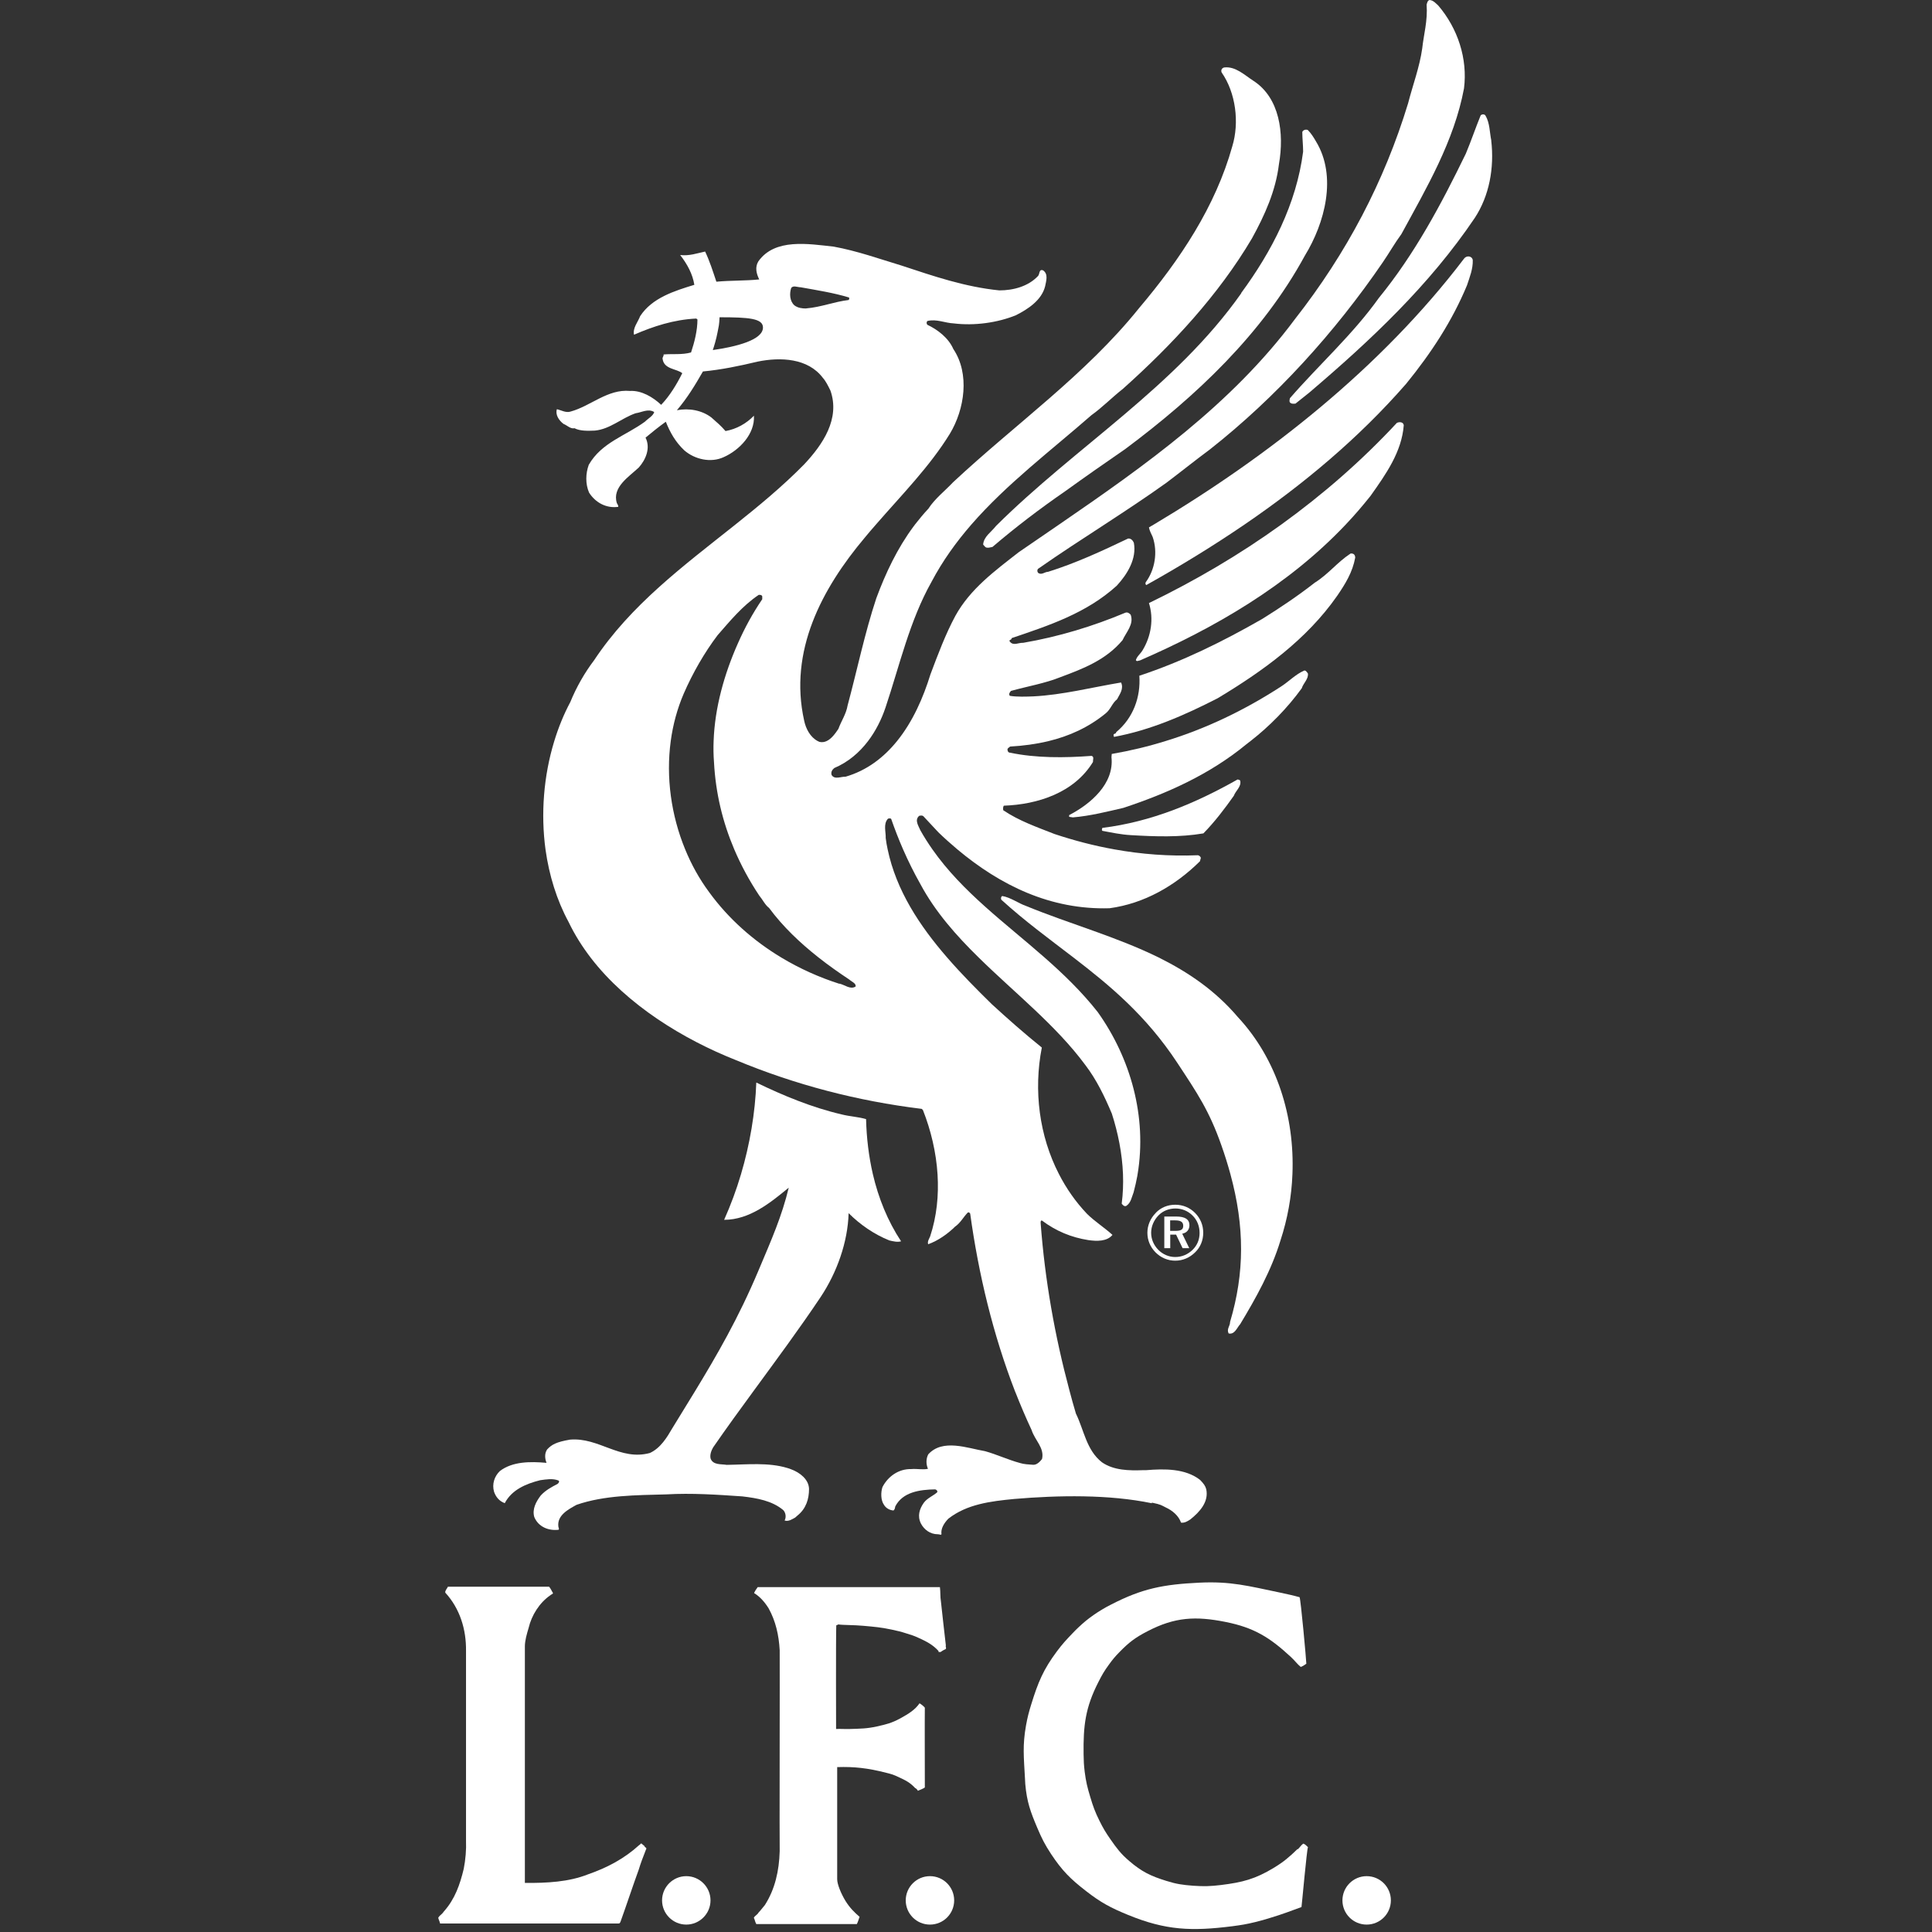 <?xml version="1.0" encoding="UTF-8" standalone="no"?> <svg xmlns:dc="http://purl.org/dc/elements/1.1/" xmlns:cc="http://creativecommons.org/ns#" xmlns:rdf="http://www.w3.org/1999/02/22-rdf-syntax-ns#" xmlns:svg="http://www.w3.org/2000/svg" xmlns="http://www.w3.org/2000/svg" xmlns:sodipodi="http://sodipodi.sourceforge.net/DTD/sodipodi-0.dtd" xmlns:inkscape="http://www.inkscape.org/namespaces/inkscape" height="52" width="52" version="1.1" viewBox="0 0 52 52" id="Layer_1"><rect x="0" y="0" width="52" height="52" fill="#333333" stroke="none"/><defs id="defs4"><style id="style2">.cls-1{fill:#e31f26;}</style></defs><g style="fill:#ffffff" transform="matrix(0.246,0,0,0.246,11.795,-0.002)" id="g888"><path style="fill:#ffffff" class="cls-1" d="m 78.07,164.41 c 1.06,0.22 1.02,0.28 1.55,0.54 0.7,0.32 1.39,0.89 1.65,1.65 0.38,0.06 0.73,-0.16 1.02,-0.35 1.04,-0.83 2.03,-1.93 1.74,-3.3 -0.1,-0.38 -0.28,-0.61 -0.67,-1.02 -1.62,-1.27 -3.93,-1.23 -5.89,-1.07 0,0 -0.07,0 -0.29,0 -1.62,0.06 -3.27,0.03 -4.56,-0.86 -1.71,-1.33 -1.97,-3.55 -2.85,-5.33 -0.25,-0.84 -0.49,-1.69 -0.71,-2.54 -1.6,-5.97 -2.68,-12.04 -3.15,-18.32 0,-0.12 0,-0.31 0.16,-0.25 1.52,1.14 3.2,1.84 5.07,2.13 0.92,0.13 2.03,0.16 2.63,-0.57 -0.86,-0.79 -1.97,-1.49 -2.79,-2.31 -1.24,-1.3 -2.26,-2.77 -3.07,-4.35 -2.15,-4.18 -2.79,-9.13 -1.87,-13.84 -1.96,-1.58 -3.68,-3.1 -5.48,-4.75 -1.66,-1.63 -3.33,-3.31 -4.87,-5.09 v 0 c -3.04,-3.5 -5.58,-7.36 -6.52,-11.85 -0.09,-0.41 -0.16,-0.82 -0.21,-1.23 0.03,-0.67 -0.29,-1.55 0.25,-2.12 0.1,-0.03 0.28,-0.06 0.35,0.03 0.39,1.12 0.82,2.23 1.3,3.33 0.57,1.3 1.2,2.57 1.9,3.81 1.62,3.02 3.9,5.6 6.38,8.03 3.96,3.89 8.44,7.4 11.65,11.74 1.24,1.62 2.12,3.46 2.91,5.33 0.67,2.08 1.13,4.34 1.22,6.61 v 0 c 0,0 0,0 0,0 0.04,1.08 0,2.16 -0.14,3.24 0.13,0.16 0.25,0.32 0.48,0.26 0.54,-0.35 0.6,-0.95 0.82,-1.49 0.17,-0.62 0.3,-1.24 0.42,-1.86 v 0 c 0,0 0,-0.03 0,-0.05 0,-0.03 0.01,-0.06 0.02,-0.09 v 0 c 1.04,-6.27 -0.76,-12.68 -4.37,-17.74 -1.75,-2.22 -3.74,-4.14 -5.8,-5.95 -4.34,-3.82 -8.99,-7.15 -12.28,-11.84 -0.47,-0.67 -0.91,-1.36 -1.32,-2.09 -0.19,-0.47 -0.67,-1.11 -0.13,-1.58 0.13,-0.03 0.32,-0.07 0.45,0.03 l 1.65,1.77 c 0.67,0.65 1.37,1.27 2.08,1.87 4.7,3.93 10.18,6.63 16.65,6.44 3.77,-0.51 7.16,-2.44 9.89,-5.14 l 0.1,-0.38 c -0.06,-0.16 -0.19,-0.25 -0.32,-0.28 -3.16,0.13 -6.2,-0.11 -9.14,-0.64 -2.25,-0.4 -4.44,-0.98 -6.55,-1.68 -1.93,-0.76 -3.87,-1.43 -5.61,-2.6 -0.03,-0.16 -0.03,-0.38 0.06,-0.5 3.68,-0.13 7.7,-1.4 9.76,-4.79 -0.03,-0.22 0.16,-0.57 -0.16,-0.66 -2.92,0.22 -6.09,0.25 -8.91,-0.35 -0.22,0 -0.29,-0.19 -0.29,-0.38 0.03,-0.13 0.19,-0.19 0.29,-0.29 1.44,-0.08 2.84,-0.27 4.18,-0.59 2.28,-0.55 4.39,-1.5 6.25,-3.02 0.57,-0.44 0.73,-1.14 1.27,-1.56 0.29,-0.57 0.76,-1.14 0.44,-1.84 -3.23,0.54 -6.4,1.36 -9.6,1.52 -0.79,0.03 -1.77,0.07 -2.57,-0.06 -0.16,-0.19 0,-0.41 0.13,-0.54 1.84,-0.51 3.71,-0.82 5.45,-1.52 2.47,-0.92 4.94,-1.87 6.75,-4.03 0.41,-0.89 1.27,-1.74 0.89,-2.79 -0.16,-0.16 -0.32,-0.29 -0.57,-0.22 -3.55,1.49 -7.29,2.63 -11.19,3.3 -0.51,-0.03 -1.05,0.35 -1.43,-0.1 -0.25,-0.25 0.22,-0.19 0.16,-0.41 4.09,-1.39 8.18,-2.72 11.51,-5.74 1.17,-1.27 2.19,-2.95 1.87,-4.69 -0.1,-0.25 -0.32,-0.5 -0.63,-0.47 -2.85,1.36 -5.71,2.69 -8.75,3.64 -0.38,0 -0.73,0.41 -1.11,0.1 -0.1,-0.13 -0.1,-0.35 0.03,-0.44 2.37,-1.66 4.8,-3.23 7.22,-4.81 v 0 c 2.29,-1.5 4.58,-3 6.81,-4.6 1.55,-1.17 3.17,-2.47 4.75,-3.64 7.2,-5.67 13.66,-12.78 18.92,-20.48 0.7,-1.02 1.3,-2.09 2.03,-3.08 2.76,-5.07 5.77,-10.17 6.85,-15.94 0.41,-3.23 -0.67,-6.56 -2.82,-9.07 -0.28,-0.25 -0.54,-0.57 -0.95,-0.6 -0.23,0.06 -0.26,0.32 -0.32,0.5 0.13,1.78 -0.32,3.27 -0.48,4.79 -0.29,2.06 -1.04,4.03 -1.55,6.02 -2.6,8.53 -6.69,16.35 -12.39,23.62 -6.92,9.3 -16.33,15.97 -25.81,22.47 v 0 c -1.47,1 -2.93,2 -4.39,3.01 -2.6,2.03 -5.32,4.02 -6.94,6.97 -1.08,2 -1.93,4.28 -2.73,6.41 -0.78,2.53 -1.93,5.17 -3.66,7.3 -1.45,1.79 -3.29,3.21 -5.63,3.89 -0.48,-0.03 -1.2,0.35 -1.52,-0.19 -0.1,-0.32 0.06,-0.57 0.29,-0.76 1.51,-0.64 2.73,-1.68 3.69,-2.94 0.84,-1.1 1.48,-2.38 1.92,-3.69 1.55,-4.63 2.63,-9.48 5.04,-13.76 1.21,-2.29 2.69,-4.34 4.34,-6.24 h -0.08 0.08 c 3.87,-4.45 8.69,-8.08 13.15,-11.98 1.17,-0.83 2.28,-1.97 3.42,-2.86 5.39,-4.81 10.49,-10.3 14.14,-16.48 1.4,-2.54 2.6,-5.2 2.95,-8.11 0.6,-3.39 0.08,-7.28 -2.79,-9.13 -0.98,-0.63 -1.96,-1.61 -3.2,-1.46 -0.25,0.06 -0.38,0.29 -0.28,0.54 1.55,2.22 1.96,5.48 1.17,8.08 -1.84,6.59 -5.7,12.39 -10.21,17.72 -5.83,7.26 -13.53,12.68 -20.35,19.05 -0.89,0.95 -2,1.8 -2.69,2.88 -0.48,0.51 -1.04,1.18 -1.48,1.75 v 0 c 0,0 -0.04,0.06 -0.06,0.09 -0.03,0.03 -0.05,0.06 -0.08,0.1 v 0 c -1.79,2.41 -3.07,5.13 -4.08,7.86 -1.27,3.83 -2.09,7.83 -3.14,11.73 -0.16,0.95 -0.7,1.71 -1.01,2.57 -0.34,0.5 -0.76,1.1 -1.31,1.34 -0.23,0.1 -0.47,0.14 -0.75,0.08 -0.06,-0.03 -0.12,-0.05 -0.18,-0.08 -0.84,-0.43 -1.32,-1.37 -1.5,-2.23 -1.71,-7.64 1.93,-14.45 6.62,-20.03 0.4,-0.48 0.8,-0.96 1.21,-1.42 2.83,-3.26 5.9,-6.36 8.11,-9.96 1.62,-2.69 2.19,-6.56 0.38,-9.26 -0.54,-1.23 -1.71,-2.12 -2.85,-2.66 -0.1,-0.13 -0.1,-0.28 0,-0.41 1.01,-0.25 1.93,0.22 2.88,0.26 2.28,0.28 4.79,-0.07 6.81,-0.89 1.33,-0.67 2.82,-1.65 3.2,-3.17 0.1,-0.54 0.38,-1.33 -0.22,-1.74 -0.48,-0.19 -0.35,0.44 -0.57,0.63 -1.05,1.11 -2.66,1.56 -4.22,1.56 -3.77,-0.38 -7.2,-1.56 -10.65,-2.7 -2.51,-0.76 -4.91,-1.62 -7.48,-2.09 -2.73,-0.29 -6.43,-0.95 -8.24,1.62 -0.38,0.63 -0.22,1.33 0.1,1.97 -1.52,0.16 -3.11,0.1 -4.69,0.25 -0.38,-1.14 -0.73,-2.25 -1.23,-3.3 -0.89,0.19 -1.74,0.5 -2.73,0.38 0.76,0.98 1.36,2.06 1.55,3.26 -2.19,0.67 -4.63,1.43 -5.93,3.43 -0.25,0.66 -0.83,1.3 -0.67,2.03 2.12,-0.92 4.34,-1.65 6.81,-1.77 l 0.13,0.1 c 0,1.2 -0.32,2.47 -0.7,3.61 -1.01,0.28 -2.03,0.13 -3.01,0.22 0.06,0.16 -0.16,0.32 -0.1,0.5 0.16,1.14 1.55,1.05 2.15,1.55 -0.6,1.2 -1.36,2.47 -2.31,3.46 -0.92,-0.86 -2.16,-1.59 -3.42,-1.52 -2.44,-0.22 -4.28,1.65 -6.47,2.25 -0.51,0.19 -1.08,-0.16 -1.52,-0.25 -0.19,0.6 0.22,1.23 0.73,1.61 0.41,0.16 0.76,0.57 1.2,0.47 0.6,0.32 1.46,0.29 2.22,0.26 1.68,-0.16 2.91,-1.36 4.47,-1.9 0.67,-0.09 1.36,-0.54 2.03,-0.13 -0.13,0.44 -0.67,0.7 -1.01,1.05 -2.12,1.55 -4.75,2.28 -6.15,4.72 -0.35,0.95 -0.38,2.09 0.03,3.04 0.7,1.11 1.9,1.75 3.2,1.56 0,-0.16 -0.09,-0.29 -0.16,-0.41 -0.54,-1.74 1.33,-2.88 2.41,-3.9 0.76,-0.86 1.3,-2.13 0.73,-3.26 0.73,-0.6 1.42,-1.17 2.22,-1.74 0.45,1.14 1.05,2.22 2.03,3.14 1.14,0.98 2.89,1.39 4.31,0.73 1.71,-0.76 3.42,-2.53 3.3,-4.53 -0.83,0.86 -1.9,1.46 -3.11,1.68 -0.51,-0.6 -0.95,-0.95 -1.55,-1.49 -1.04,-0.79 -2.44,-1.04 -3.77,-0.79 1.14,-1.33 2,-2.76 2.85,-4.24 2,-0.19 3.99,-0.6 5.99,-1.08 2.5,-0.51 5.51,-0.38 7.13,1.78 0.32,0.35 0.57,0.86 0.83,1.39 1.08,3.08 -0.83,5.9 -2.88,8.08 -2.35,2.39 -4.94,4.53 -7.58,6.63 -5.59,4.45 -11.38,8.73 -15.4,14.8 -1.01,1.33 -1.93,2.92 -2.6,4.57 -0.72,1.35 -1.31,2.8 -1.77,4.32 -1.14,3.74 -1.48,7.89 -0.94,11.84 0.39,2.79 1.22,5.5 2.52,7.9 0.67,1.4 1.5,2.71 2.45,3.95 3.98,5.16 10.14,8.9 15.87,11.17 6.5,2.7 13.28,4.47 20.32,5.33 l 0.13,0.13 c 0.87,2.2 1.45,4.62 1.6,7.06 0.14,2.28 -0.09,4.58 -0.81,6.76 -0.1,0.26 -0.32,0.54 -0.22,0.86 1.08,-0.38 2.15,-1.14 2.95,-1.93 0.6,-0.41 0.89,-1.04 1.4,-1.55 0.12,-0.03 0.19,0.03 0.25,0.13 0.92,6.66 2.51,13.25 4.9,19.43 v 0 c 0,0 0.02,0.03 0.02,0.05 0,0.01 0,0.03 0.02,0.04 0.55,1.4 1.14,2.79 1.78,4.16 0.35,1.11 1.43,1.96 1.14,3.17 -0.22,0.28 -0.57,0.66 -0.98,0.63 -0.47,-0.03 -1.01,-0.06 -1.42,-0.19 -1.3,-0.35 -2.57,-0.95 -3.84,-1.3 -1.9,-0.32 -4.63,-1.4 -6.21,0.35 -0.25,0.48 -0.25,1.08 -0.03,1.58 -0.57,0.13 -1.2,-0.03 -1.84,0.03 -1.36,-0.03 -2.53,0.79 -3.14,1.97 -0.19,0.57 -0.19,1.43 0.16,1.93 0.22,0.38 0.63,0.6 1.05,0.63 0.13,-0.1 0.16,-0.25 0.19,-0.44 0.82,-1.59 2.69,-1.84 4.37,-1.87 0.13,0.03 0.29,0.16 0.22,0.32 -0.47,0.41 -1.08,0.63 -1.46,1.14 -0.48,0.67 -0.73,1.46 -0.32,2.28 0.35,0.67 1.02,1.17 1.84,1.17 0.3,0 0.28,0.13 0.41,0 -0.1,-0.6 0.29,-1.24 0.76,-1.71 2.03,-1.58 4.6,-1.9 7.2,-2.15 4.82,-0.41 10.38,-0.51 15.06,0.47 M 30.04,38.31 c 0.15,-0.43 0.38,-1.2 0.53,-1.99 0.12,-0.62 0.17,-0.73 0.21,-1.6 3.18,0 4.75,0.12 4.75,1.12 0,1.37 -2.92,2.1 -5.5,2.47 m 10.23,-4.55 c -0.47,0 -0.92,-0.06 -1.3,-0.35 -0.51,-0.47 -0.54,-1.27 -0.35,-1.87 0.19,-0.35 0.7,-0.1 1.05,-0.1 1.77,0.32 3.58,0.6 5.26,1.11 0.1,0.06 0.03,0.19 0,0.28 -1.61,0.19 -3.04,0.79 -4.66,0.92 m 3.61,73.89 c -2.19,-0.7 -4.33,-1.66 -6.34,-2.87 -3.04,-1.83 -5.77,-4.23 -7.89,-7.15 -1.06,-1.43 -1.94,-3.01 -2.63,-4.7 -1.52,-3.7 -2.11,-7.86 -1.57,-11.84 0.24,-1.78 0.71,-3.53 1.42,-5.18 0.98,-2.25 2.25,-4.47 3.71,-6.4 1.36,-1.55 2.7,-3.2 4.5,-4.41 0.16,0 0.32,0 0.38,0.16 v 0.32 c -1.05,1.55 -1.9,3.1 -2.66,4.82 -1.49,3.35 -2.53,7.03 -2.66,10.69 -0.03,0.76 -0.02,1.54 0.04,2.3 0.18,3.41 0.95,6.57 2.21,9.54 0.75,1.76 1.66,3.45 2.74,5.07 0.38,0.45 0.63,1.02 1.08,1.36 1.53,2.07 3.41,3.84 5.4,5.41 v 0 c 1.1,0.87 2.24,1.67 3.37,2.42 0.25,0.23 0.76,0.41 0.7,0.76 -0.57,0.38 -1.2,-0.19 -1.77,-0.31" id="path6"></path><path style="fill:#ffffff" class="cls-1" d="m 87.87,32.08 c -7.23,10.27 -18.1,16.77 -26.85,25.48 -0.51,0.67 -1.33,1.14 -1.4,2.03 0.1,0.1 0.16,0.22 0.32,0.32 0.25,0.06 0.41,0 0.7,-0.06 2.57,-2.19 5.14,-4.15 7.95,-6.09 2.19,-1.58 4.37,-3.1 6.59,-4.63 7.73,-5.77 14.96,-12.55 19.65,-21.17 2.16,-3.52 3.55,-8.65 1.2,-12.49 -0.25,-0.44 -0.54,-0.89 -0.89,-1.24 -0.25,-0.1 -0.54,0.03 -0.6,0.22 0,0.73 0.09,1.43 0.09,2.15 -0.73,5.71 -3.42,10.91 -6.78,15.47" id="path8"></path><path style="fill:#ffffff" class="cls-1" d="m 37.91,166.37 c 0.41,0.13 0.79,-0.13 1.14,-0.32 0.06,-0.06 0.1,-0.08 0.25,-0.22 0.95,-0.76 1.27,-1.81 1.27,-2.92 -0.03,-1.07 -1.05,-1.8 -1.9,-2.12 -0.19,-0.08 -0.25,-0.1 -0.45,-0.16 -2.09,-0.64 -4.41,-0.38 -6.66,-0.35 -0.63,-0.1 -1.46,0.03 -1.75,-0.66 -0.12,-0.41 0.06,-0.89 0.26,-1.24 1.45,-2.1 2.96,-4.18 4.48,-6.25 h -0.03 0.03 c 2.48,-3.39 4.98,-6.76 7.28,-10.2 1.8,-2.7 2.98,-6.02 3.07,-9.19 1.27,1.27 2.79,2.31 4.44,2.98 0.41,0.1 0.92,0.22 1.3,0.1 -1.47,-2.23 -2.48,-4.73 -3.09,-7.36 h -0.37 0.37 c -0.45,-1.95 -0.69,-3.98 -0.74,-6.01 -0.85,-0.25 -1.8,-0.29 -2.66,-0.51 -3.26,-0.76 -6.4,-2.06 -9.35,-3.49 -0.12,3.32 -0.71,6.79 -1.68,10.05 -0.5,1.69 -1.12,3.36 -1.84,4.97 2.8,0 5.1,-1.9 7.07,-3.52 -0.76,3.14 -1.84,5.58 -3.3,9.04 -2.21,5.25 -4.56,9.29 -6.96,13.24 -0.81,1.33 -1.63,2.66 -2.49,4.06 -0.57,0.98 -1.27,2.15 -2.44,2.69 -3.26,0.89 -5.58,-1.74 -8.75,-1.46 -1.5,0.26 -2,0.54 -2.5,1.08 -0.29,0.44 -0.25,0.98 -0.06,1.46 -1.78,-0.16 -3.71,-0.16 -5.1,0.89 -0.6,0.57 -0.89,1.43 -0.64,2.28 0.19,0.54 0.54,1.01 1.17,1.24 0.76,-1.46 2.31,-2.12 3.87,-2.51 0.66,-0.09 1.36,-0.22 2,0.03 0.16,0.1 0.03,0.28 -0.1,0.38 -0.63,0.32 -1.33,0.7 -1.84,1.27 -0.51,0.67 -0.95,1.49 -0.7,2.35 0.46,1.1 1.59,1.52 2.66,1.39 0.09,-0.13 -0.03,-0.25 -0.03,-0.38 -0.13,-1.2 1.07,-1.84 2,-2.35 3.04,-1.05 6.5,-1.05 9.82,-1.14 2.76,-0.16 5.55,0.03 8.31,0.22 1.62,0.19 3.24,0.47 4.47,1.49 0.29,0.29 0.35,0.8 0.16,1.14" id="path10"></path><path style="fill:#ffffff" class="cls-1" d="m 86.47,145.9 c 0.67,0.16 0.92,-0.63 1.27,-1.01 1.74,-2.88 3.42,-5.9 4.41,-9.16 0.77,-2.34 1.22,-4.8 1.31,-7.27 0.25,-6.24 -1.68,-12.56 -5.97,-17.17 -2.48,-2.92 -5.46,-4.93 -8.66,-6.52 v 0 c -4.63,-2.28 -9.74,-3.68 -14.47,-5.62 -0.92,-0.32 -1.71,-0.95 -2.66,-1.11 -0.13,0.1 -0.16,0.25 -0.09,0.41 2.57,2.34 5.25,4.29 7.89,6.32 4.01,3.08 7.95,6.35 11.34,11.49 2.21,3.35 3.52,5.28 4.85,9.07 0.38,1.07 0.7,2.11 0.98,3.13 1.57,5.76 1.56,10.82 -0.03,16.17 0,0.48 -0.41,0.79 -0.16,1.27" id="path12"></path><path style="fill:#ffffff" class="cls-1" d="m 87.46,85.29 c -4.6,2.6 -9.42,4.63 -14.8,5.3 -0.03,0.1 -0.09,0.22 0,0.32 1.02,0.19 2.03,0.41 3.11,0.47 2.69,0.16 5.36,0.25 7.95,-0.19 1.24,-1.27 2.32,-2.69 3.33,-4.12 0.19,-0.54 0.83,-0.98 0.7,-1.62 -0.03,-0.13 -0.19,-0.13 -0.29,-0.16" id="path14"></path><path style="fill:#ffffff" class="cls-1" d="m 94.74,73.38 c -0.95,0.41 -1.71,1.23 -2.57,1.77 -3.94,2.55 -8.13,4.57 -12.57,5.93 v 0 c -1.92,0.6 -3.89,1.07 -5.91,1.42 l -0.03,0.35 c 0.32,2.92 -2.31,5.14 -4.63,6.34 v 0.19 l 0.41,0.06 c 1.9,-0.16 3.74,-0.63 5.52,-1.04 4.78,-1.58 9.44,-3.65 13.47,-6.97 0.14,-0.11 0.29,-0.22 0.44,-0.34 v 0 c 2.06,-1.6 4.05,-3.62 5.61,-5.78 0.16,-0.54 0.76,-1.02 0.67,-1.62 -0.1,-0.13 -0.22,-0.35 -0.41,-0.32" id="path16"></path><path style="fill:#ffffff" class="cls-1" d="m 99.82,60.57 c -1.49,0.98 -2.41,2.25 -3.93,3.2 -1.87,1.46 -3.77,2.73 -5.74,3.96 -4.31,2.47 -8.74,4.66 -13.44,6.21 0.16,2.34 -0.67,4.63 -2.54,6.18 0.03,0.19 -0.28,0.13 -0.28,0.29 0,0.06 0,0.16 0.06,0.22 3.96,-0.73 7.67,-2.35 11.32,-4.22 4.91,-2.95 9.73,-6.4 13.09,-11.22 0.89,-1.3 1.68,-2.58 1.97,-4.18 -0.02,-0.35 -0.22,-0.47 -0.51,-0.44" id="path18"></path><path style="fill:#ffffff" class="cls-1" d="m 115.22,15.4 c -0.19,-0.92 -0.16,-1.93 -0.63,-2.73 -0.09,-0.19 -0.41,-0.19 -0.54,-0.03 -0.57,1.4 -1.05,2.82 -1.62,4.18 -2.66,5.48 -5.58,10.97 -9.51,15.78 -2.85,4 -6.56,7.32 -9.73,10.97 -0.03,0.13 -0.1,0.35 0,0.47 0.16,0.19 0.44,0.13 0.6,0.13 l 1.55,-1.24 c 6.69,-5.7 13.09,-11.7 18.07,-19.08 1.58,-2.41 2.15,-5.45 1.8,-8.47" id="path20"></path><path style="fill:#ffffff" class="cls-1" d="m 104.89,46.27 c -3.86,4.16 -8.12,7.86 -12.65,11.13 v 0 c -4.59,3.31 -9.46,6.16 -14.48,8.59 0.54,1.71 0.25,3.61 -0.7,5.17 -0.22,0.38 -0.63,0.67 -0.73,1.08 0.1,0.19 0.29,0.03 0.44,0.03 8.11,-3.53 16.17,-8.16 22.51,-14.86 v 0 c 0.95,-1 1.85,-2.05 2.72,-3.14 1.68,-2.37 3.42,-4.82 3.64,-7.74 -0.06,-0.38 -0.51,-0.38 -0.76,-0.25" id="path22"></path><path style="fill:#ffffff" class="cls-1" d="m 112.24,28.3 c -9.1,11.97 -21.42,21.63 -33.95,29.1 v 0 c -0.18,0.1 -0.35,0.21 -0.53,0.31 0.06,0.35 0.25,0.7 0.41,1.05 0.57,1.65 0.25,3.58 -0.76,4.95 -0.06,0.12 -0.03,0.25 0.06,0.31 3.65,-2.04 7.24,-4.23 10.73,-6.61 v 0 C 94.66,53 100.71,47.95 105.9,42 c 2.76,-3.39 5.04,-6.88 6.66,-10.78 0.29,-0.89 0.66,-1.77 0.63,-2.76 -0.09,-0.48 -0.7,-0.51 -0.95,-0.16" id="path24"></path><path style="fill:#ffffff" class="cls-1" d="m 94.02,202.31 c -0.93,0.9 -1.5,1.39 -2.6,2.06 -2.03,1.23 -3.43,1.59 -5.78,1.88 -1.17,0.14 -1.85,0.16 -3.02,0.08 -1.17,-0.09 -1.84,-0.18 -2.95,-0.53 -1.72,-0.53 -2.71,-1.01 -4.08,-2.19 -0.92,-0.79 -1.34,-1.36 -2.04,-2.36 -0.53,-0.76 -0.8,-1.21 -1.21,-2.04 -0.48,-0.97 -0.69,-1.55 -1,-2.59 -0.32,-1.06 -0.47,-1.67 -0.61,-2.76 -0.09,-0.75 -0.11,-1.17 -0.12,-1.92 -0.04,-3.14 0.19,-5.09 1.61,-7.88 0.4,-0.79 0.65,-1.23 1.18,-1.95 0.4,-0.55 0.64,-0.84 1.12,-1.33 1.05,-1.08 1.75,-1.61 3.09,-2.3 2.98,-1.55 5.26,-1.67 8.55,-1.01 3.09,0.62 4.81,1.68 7.12,3.82 0.45,0.41 0.71,0.8 1.09,1.1 0.23,-0.08 0.41,-0.21 0.61,-0.35 0,-0.33 -0.61,-7.07 -0.74,-7.28 -0.71,-0.2 -1.34,-0.33 -2.21,-0.52 -3.37,-0.7 -5.32,-1.24 -8.76,-1.07 -3.89,0.19 -6.23,0.62 -9.68,2.41 -0.36,0.18 -0.56,0.29 -0.91,0.5 -0.39,0.23 -0.61,0.37 -0.98,0.63 -0.68,0.48 -1.04,0.78 -1.65,1.35 -0.27,0.25 -0.41,0.4 -0.67,0.67 -0.69,0.72 -1.08,1.14 -1.68,1.94 -1.5,2.01 -2.07,3.4 -2.81,5.79 -0.28,0.9 -0.41,1.41 -0.58,2.33 -0.39,2.18 -0.24,3.47 -0.12,5.69 0.02,0.29 0.02,0.45 0.04,0.73 0.17,1.93 0.56,3.01 1.32,4.8 0.49,1.16 0.82,1.81 1.51,2.86 1.2,1.81 2.11,2.72 3.83,4.05 1.62,1.26 2.68,1.82 4.58,2.6 4.14,1.7 6.97,1.8 11.41,1.24 0.99,-0.13 1.55,-0.22 2.53,-0.46 0.66,-0.16 1.02,-0.27 1.67,-0.47 1.33,-0.4 2.36,-0.8 3.37,-1.17 0.03,-0.11 0.59,-6.4 0.71,-6.55 -0.15,-0.14 -0.3,-0.32 -0.51,-0.39 -0.23,0.15 -0.36,0.39 -0.6,0.62" id="path26"></path><path style="fill:#ffffff" class="cls-1" d="m 22.57,201.99 -0.36,-0.3 -0.06,0.06 c -0.08,0.02 -0.06,0.11 -0.14,0.11 -1.68,1.53 -3.55,2.5 -5.59,3.21 -2.13,0.85 -4.54,0.97 -6.94,0.95 v -25.86 c 0,-0.67 0.21,-1.36 0.41,-2.04 0.33,-1.39 1.18,-2.75 2.37,-3.57 0.08,-0.06 0.12,-0.1 0.21,-0.13 0.03,-0.03 0.09,-0.08 0.09,-0.11 -0.15,-0.23 -0.25,-0.5 -0.43,-0.7 H 1.06 c -0.09,0.21 -0.32,0.41 -0.29,0.65 1.62,1.76 2.3,4.06 2.27,6.36 v 20.77 c 0.04,1 -0.05,2.07 -0.25,3.09 -0.41,1.71 -0.96,3.3 -2.16,4.65 -0.04,0.03 -0.1,0.14 -0.12,0.16 -0.19,0.22 -0.39,0.32 -0.51,0.54 0.05,0.24 0.17,0.41 0.2,0.63 h 19.44 c 0.22,0 0.22,0 0.32,-0.24 0.68,-1.89 1.3,-3.79 1.98,-5.66 0.21,-0.7 0.47,-1.38 0.74,-2.06 0.02,-0.11 0.12,-0.18 0.08,-0.29 -0.05,-0.1 -0.2,-0.09 -0.18,-0.21" id="path28"></path><path style="fill:#ffffff" class="cls-1" d="m 52.23,195.65 c 0.1,0.11 0.23,0.18 0.24,0.29 0,0 0.77,-0.29 0.77,-0.38 0,-2.29 -0.02,-7.39 0,-8.7 -0.05,-0.12 -0.46,-0.44 -0.58,-0.49 -0.48,0.7 -1.18,1.14 -2.09,1.64 -0.93,0.51 -1.54,0.66 -2.57,0.89 -1.13,0.25 -1.8,0.24 -2.97,0.28 -0.59,0.02 -1.01,-0.03 -1.5,0 0,0 -0.03,-9.91 0.02,-11.35 0.09,0.02 0.15,-0.09 0.24,-0.09 0.52,0.08 1.68,0.05 2.74,0.15 1.2,0.11 1.88,0.16 3.06,0.41 0.67,0.14 1.04,0.23 1.69,0.44 0.48,0.15 0.75,0.23 1.21,0.44 0.96,0.43 1.65,0.8 2.25,1.47 -0.05,0.18 0.12,0.06 0.2,0.12 0.15,-0.1 0.35,-0.24 0.54,-0.31 0.18,-0.11 -0.01,-0.27 0.06,-0.42 -0.19,-1.54 -0.36,-3.25 -0.54,-4.81 -0.09,-0.53 -0.04,-1.04 -0.11,-1.57 H 34.95 c -0.14,0.21 -0.3,0.41 -0.39,0.65 0.65,0.39 1.18,1.01 1.59,1.67 0.77,1.39 1.12,2.93 1.21,4.59 0.02,1.57 -0.03,21.86 0,21.97 -0.06,2.17 -0.52,4.18 -1.62,5.9 -0.24,0.27 -0.44,0.57 -0.7,0.83 -0.11,0.23 -0.41,0.34 -0.51,0.57 0.11,0.19 0.14,0.47 0.27,0.68 h 11 c 0.14,-0.25 0.2,-0.55 0.3,-0.79 -0.58,-0.5 -1.05,-0.96 -1.53,-1.72 -0.52,-0.85 -0.92,-1.86 -0.92,-2.39 v -12.27 c 1.85,-0.06 3.35,0.1 5.4,0.63 0.25,0.06 0.4,0.1 0.65,0.18 0.25,0.09 0.38,0.15 0.62,0.26 0.8,0.37 1.29,0.6 1.89,1.25" id="path30"></path><path style="fill:#ffffff" class="cls-1" d="m 53.8,205.28 c -1.46,0 -2.65,1.19 -2.65,2.65 0,1.46 1.18,2.65 2.65,2.65 1.47,0 2.65,-1.19 2.65,-2.65 0,-1.46 -1.18,-2.65 -2.65,-2.65" id="path32"></path><path style="fill:#ffffff" class="cls-1" d="m 27.14,205.28 c -1.46,0 -2.65,1.19 -2.65,2.65 0,1.46 1.19,2.65 2.65,2.65 1.46,0 2.65,-1.19 2.65,-2.65 0,-1.46 -1.19,-2.65 -2.65,-2.65" id="path34"></path><path style="fill:#ffffff" class="cls-1" d="m 101.58,205.28 c -1.46,0 -2.65,1.19 -2.65,2.65 0,1.46 1.18,2.65 2.65,2.65 1.47,0 2.65,-1.19 2.65,-2.65 0,-1.46 -1.18,-2.65 -2.65,-2.65" id="path36"></path><path style="fill:#ffffff" class="cls-1" d="m 78.52,132.7 c -0.6,0.6 -0.93,1.38 -0.93,2.19 0,0.81 0.31,1.55 0.89,2.14 0.59,0.59 1.34,0.91 2.16,0.91 0.82,0 1.57,-0.32 2.17,-0.91 0.58,-0.56 0.89,-1.31 0.89,-2.15 0,-0.84 -0.32,-1.58 -0.88,-2.15 -0.59,-0.6 -1.35,-0.91 -2.18,-0.91 -0.83,0 -1.56,0.3 -2.12,0.87 m 4.03,0.33 c 0.49,0.49 0.75,1.15 0.75,1.89 0,0.74 -0.27,1.36 -0.77,1.85 -0.53,0.51 -1.18,0.78 -1.9,0.78 -0.68,0 -1.35,-0.28 -1.85,-0.79 -0.5,-0.51 -0.78,-1.17 -0.78,-1.86 0,-0.69 0.29,-1.38 0.81,-1.91 0.48,-0.49 1.14,-0.75 1.85,-0.75 0.71,0 1.38,0.27 1.89,0.79" id="path38"></path><path style="fill:#ffffff" class="cls-1" d="m 80.08,135.09 h 0.65 l 0.71,1.48 h 0.73 l -0.77,-1.58 c 0.5,-0.1 0.79,-0.44 0.79,-0.93 0,-0.63 -0.47,-0.95 -1.44,-0.95 h -1.31 v 3.46 h 0.65 v -1.48 z m 0,-1.56 h 0.54 c 0.61,0 0.89,0.17 0.89,0.6 0,0.43 -0.28,0.55 -0.88,0.55 h -0.55 z" id="path40"></path></g></svg> 